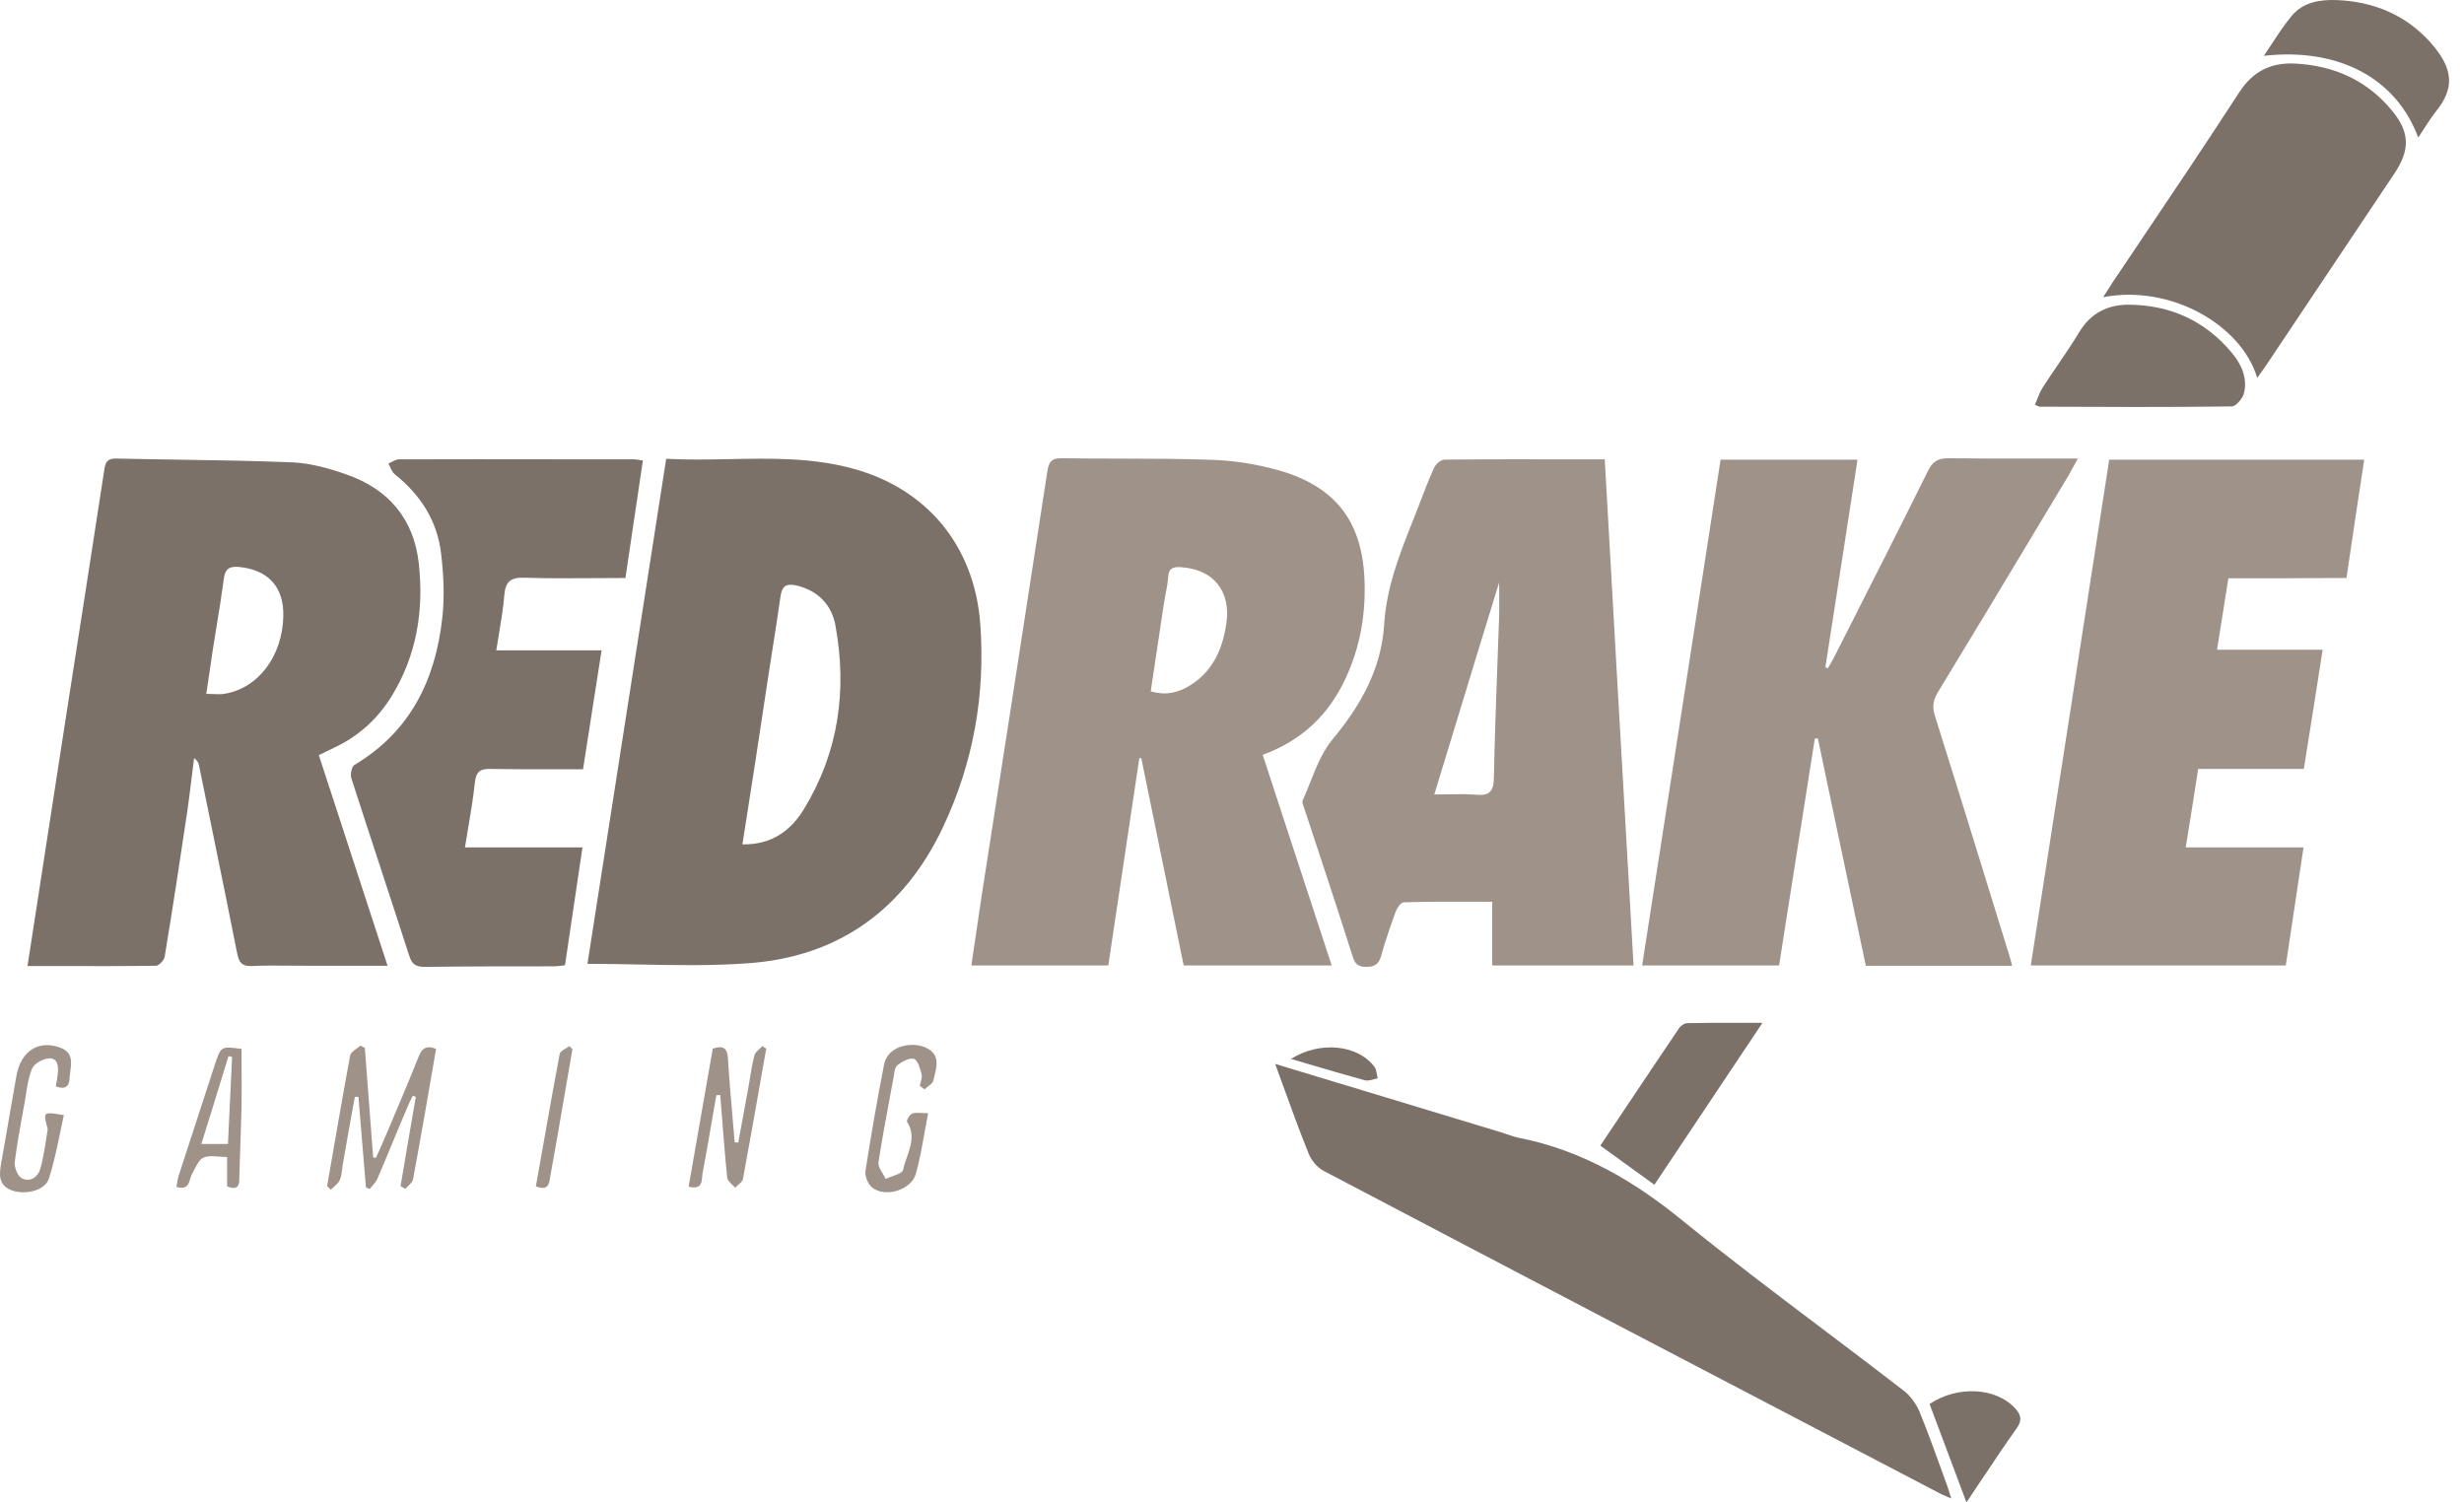 <svg width="82" height="50" viewBox="0 0 82 50" fill="none" xmlns="http://www.w3.org/2000/svg">
<path fill-rule="evenodd" clip-rule="evenodd" d="M75.34 1.857C77.821 1.58 79.74 2.594 80.478 4.578C80.531 4.497 80.582 4.418 80.631 4.342L80.631 4.342L80.631 4.342C80.776 4.117 80.907 3.913 81.059 3.72C81.677 2.954 81.677 2.309 80.893 1.423C80.072 0.5 78.993 0.048 77.757 0.002C77.212 -0.016 76.659 0.067 76.281 0.51C76.042 0.793 75.835 1.108 75.622 1.433L75.622 1.433L75.622 1.433C75.53 1.573 75.437 1.715 75.34 1.857ZM75.119 12.576C74.593 10.814 72.241 9.458 69.99 9.891C70.056 9.789 70.114 9.698 70.17 9.611C70.215 9.54 70.258 9.472 70.303 9.402C70.586 8.982 70.868 8.561 71.151 8.141C72.282 6.46 73.412 4.779 74.519 3.074C74.98 2.364 75.58 2.078 76.373 2.115C77.674 2.179 78.79 2.678 79.62 3.701C80.202 4.412 80.201 4.993 79.694 5.759C78.979 6.829 78.262 7.901 77.545 8.973C76.828 10.046 76.11 11.118 75.395 12.188C75.358 12.243 75.317 12.298 75.276 12.356C75.226 12.424 75.174 12.496 75.119 12.576ZM1.649 27.395L1.649 27.395C1.405 28.966 1.16 30.547 0.915 32.15C1.284 32.15 1.65 32.151 2.014 32.151C3.092 32.153 4.146 32.155 5.195 32.141C5.297 32.132 5.463 31.957 5.481 31.837C5.749 30.213 5.998 28.59 6.238 26.966C6.294 26.57 6.342 26.178 6.39 25.785L6.39 25.785C6.413 25.601 6.436 25.417 6.459 25.232C6.579 25.315 6.607 25.398 6.625 25.481C6.775 26.22 6.926 26.958 7.077 27.696L7.077 27.696L7.077 27.696L7.077 27.696L7.077 27.697L7.077 27.697L7.077 27.697L7.077 27.697L7.077 27.698L7.077 27.698C7.354 29.049 7.63 30.4 7.898 31.754C7.963 32.049 8.064 32.16 8.378 32.15C8.806 32.13 9.234 32.134 9.663 32.138C9.834 32.14 10.005 32.141 10.177 32.141H12.898C12.123 29.77 11.367 27.455 10.61 25.13L10.707 25.084C10.857 25.013 10.986 24.952 11.108 24.89C11.92 24.512 12.566 23.931 13.036 23.166C13.867 21.809 14.106 20.324 13.94 18.774C13.783 17.289 12.944 16.284 11.542 15.795C10.97 15.592 10.352 15.417 9.752 15.389C8.489 15.336 7.226 15.317 5.963 15.298C5.261 15.287 4.559 15.276 3.858 15.26C3.572 15.26 3.507 15.38 3.47 15.638C3.064 18.295 2.649 20.951 2.234 23.608L2.234 23.608C2.041 24.868 1.845 26.128 1.649 27.395ZM7.093 23.098C7.021 23.095 6.946 23.092 6.865 23.092C6.909 22.808 6.948 22.539 6.986 22.278C7.019 22.047 7.052 21.822 7.086 21.597C7.127 21.332 7.171 21.068 7.214 20.805C7.297 20.298 7.379 19.792 7.446 19.282C7.483 18.959 7.603 18.839 7.944 18.867C8.913 18.959 9.448 19.522 9.429 20.5C9.402 21.837 8.59 22.916 7.455 23.092C7.342 23.11 7.224 23.104 7.093 23.098H7.093H7.093H7.093H7.093H7.093H7.093H7.093H7.093ZM24.283 15.28H24.283C23.582 15.293 22.878 15.307 22.17 15.269C21.739 18.029 21.313 20.767 20.889 23.49C20.441 26.366 19.996 29.225 19.55 32.077C20.128 32.077 20.701 32.088 21.27 32.099H21.27C22.492 32.123 23.696 32.146 24.892 32.058C27.917 31.846 30.094 30.259 31.386 27.52C32.391 25.389 32.797 23.119 32.622 20.758C32.428 18.157 30.832 16.229 28.305 15.574C26.979 15.227 25.638 15.253 24.283 15.28ZM26.764 26.911C26.331 27.63 25.694 28.119 24.707 28.101C25.002 26.237 25.279 24.448 25.546 22.649C25.6 22.291 25.657 21.933 25.713 21.575L25.713 21.575L25.713 21.575L25.713 21.575L25.713 21.575L25.713 21.575L25.713 21.575L25.713 21.575L25.713 21.575C25.802 21.009 25.892 20.443 25.971 19.872C26.017 19.522 26.146 19.402 26.506 19.485C27.244 19.66 27.686 20.149 27.806 20.832C28.194 22.972 27.908 25.029 26.764 26.911ZM21.395 15.325C21.312 15.886 21.229 16.442 21.146 16.998C21.036 17.74 20.925 18.482 20.814 19.236C20.472 19.236 20.132 19.238 19.794 19.241C19.012 19.247 18.241 19.252 17.475 19.227C17.014 19.208 16.82 19.337 16.783 19.808C16.75 20.23 16.679 20.653 16.604 21.099C16.575 21.277 16.544 21.457 16.516 21.643H20.021C19.956 22.058 19.892 22.465 19.829 22.868C19.685 23.783 19.544 24.679 19.403 25.601C19.143 25.601 18.884 25.601 18.627 25.602H18.626H18.625H18.625H18.624H18.623H18.622H18.622C17.851 25.604 17.093 25.605 16.34 25.591C16.017 25.582 15.851 25.647 15.805 26.025C15.753 26.53 15.668 27.035 15.58 27.557L15.58 27.557L15.58 27.557L15.58 27.557L15.58 27.557L15.58 27.557L15.58 27.557L15.58 27.557C15.544 27.769 15.508 27.984 15.473 28.202H19.384C19.26 29.022 19.143 29.821 19.026 30.616L19.026 30.617L19.026 30.617L19.025 30.619L19.025 30.62L19.025 30.621L19.025 30.621L19.025 30.621C18.951 31.122 18.878 31.621 18.803 32.123C18.774 32.126 18.746 32.13 18.72 32.133C18.611 32.148 18.521 32.16 18.425 32.16C16.995 32.16 15.565 32.16 14.136 32.178C13.84 32.178 13.711 32.095 13.619 31.809C13.301 30.822 12.978 29.837 12.655 28.853L12.655 28.852L12.655 28.852C12.332 27.867 12.009 26.883 11.691 25.896C11.654 25.767 11.7 25.509 11.802 25.453C13.656 24.346 14.486 22.63 14.717 20.583C14.8 19.872 14.763 19.134 14.68 18.424C14.551 17.335 13.997 16.468 13.139 15.786C13.067 15.726 13.022 15.629 12.979 15.534L12.979 15.534L12.979 15.534L12.979 15.534L12.979 15.534L12.979 15.534L12.979 15.534L12.979 15.534C12.962 15.497 12.945 15.46 12.927 15.426C12.963 15.411 12.999 15.392 13.036 15.372L13.036 15.372C13.114 15.33 13.193 15.288 13.268 15.288C15.009 15.281 16.753 15.284 18.496 15.286H18.496H18.497H18.497H18.497H18.497H18.497H18.497H18.498H18.5H18.501H18.502H18.503H18.504H18.505C19.373 15.287 20.242 15.288 21.11 15.288C21.148 15.288 21.19 15.294 21.248 15.303L21.248 15.303L21.248 15.303L21.248 15.303C21.288 15.31 21.336 15.317 21.395 15.325ZM45.483 36.329L45.473 36.326C44.473 36.023 43.463 35.718 42.436 35.407C42.515 35.623 42.592 35.835 42.668 36.044L42.668 36.045C42.965 36.862 43.244 37.632 43.552 38.395C43.644 38.626 43.847 38.866 44.069 38.977C50.877 42.556 57.694 46.116 64.51 49.677C64.584 49.72 64.665 49.755 64.766 49.797C64.817 49.819 64.873 49.843 64.935 49.871C64.913 49.801 64.894 49.738 64.876 49.679L64.876 49.679C64.843 49.567 64.814 49.473 64.778 49.382C64.727 49.24 64.675 49.098 64.624 48.956L64.624 48.956L64.624 48.956L64.624 48.956C64.382 48.286 64.14 47.62 63.874 46.965C63.763 46.716 63.579 46.458 63.367 46.292C62.469 45.597 61.564 44.914 60.66 44.232L60.66 44.231L60.659 44.231L60.659 44.231L60.659 44.231L60.658 44.231L60.658 44.23C59.099 43.054 57.541 41.878 56.024 40.646C54.391 39.309 52.648 38.285 50.563 37.87C50.418 37.84 50.28 37.793 50.142 37.746L50.142 37.746C50.061 37.718 49.981 37.691 49.899 37.667C48.436 37.221 46.974 36.779 45.49 36.331L45.485 36.329L45.484 36.329L45.484 36.329L45.484 36.329L45.483 36.329L45.483 36.329ZM67.787 13.307L67.787 13.307L67.787 13.307L67.787 13.307C67.765 13.362 67.743 13.416 67.72 13.47L67.74 13.479L67.767 13.492C67.837 13.525 67.876 13.543 67.914 13.535L67.921 13.535C70.041 13.544 72.151 13.553 74.27 13.526C74.408 13.526 74.63 13.267 74.676 13.092C74.805 12.585 74.593 12.123 74.27 11.736C73.375 10.666 72.213 10.149 70.838 10.14C70.147 10.14 69.575 10.417 69.196 11.053C68.974 11.422 68.73 11.78 68.486 12.139L68.486 12.139L68.486 12.139L68.486 12.139L68.486 12.139C68.314 12.391 68.142 12.643 67.979 12.898C67.899 13.025 67.843 13.165 67.787 13.307ZM53.853 38.558L53.852 38.557C53.654 38.415 53.457 38.272 53.257 38.128C53.577 37.651 53.901 37.166 54.228 36.677L54.229 36.676C54.768 35.869 55.316 35.05 55.867 34.235C55.923 34.143 56.052 34.051 56.153 34.051C56.743 34.037 57.333 34.038 57.972 34.04H57.972C58.193 34.041 58.419 34.041 58.653 34.041L58.494 34.28L58.489 34.287L58.487 34.289L58.48 34.3C57.316 36.042 56.198 37.714 55.056 39.429C54.644 39.128 54.249 38.843 53.854 38.559L53.853 38.558ZM65.442 50C65.009 48.838 64.612 47.777 64.215 46.725C65.138 46.107 66.42 46.172 67.057 46.864C67.26 47.085 67.306 47.26 67.112 47.537C66.72 48.086 66.342 48.653 65.945 49.249L65.945 49.249L65.944 49.249C65.781 49.495 65.614 49.745 65.442 50ZM45.73 35.49C45.167 34.761 43.913 34.641 42.962 35.241C43.157 35.298 43.349 35.355 43.539 35.411C44.176 35.599 44.791 35.78 45.416 35.951C45.507 35.977 45.611 35.948 45.717 35.919C45.761 35.907 45.806 35.895 45.85 35.886C45.838 35.846 45.83 35.801 45.822 35.756C45.805 35.659 45.787 35.559 45.73 35.49Z" fill="#7B7169"/>
<path fill-rule="evenodd" clip-rule="evenodd" d="M42.897 27.798C42.607 26.91 42.316 26.02 42.022 25.121C43.331 24.641 44.226 23.784 44.789 22.557C45.278 21.505 45.462 20.38 45.407 19.236C45.315 17.308 44.401 16.173 42.538 15.647C41.846 15.454 41.117 15.334 40.407 15.306C39.376 15.267 38.34 15.265 37.306 15.263C36.648 15.262 35.99 15.261 35.334 15.251C34.992 15.242 34.9 15.38 34.854 15.694C34.134 20.389 33.406 25.075 32.677 29.761C32.607 30.22 32.54 30.679 32.472 31.142L32.472 31.142L32.472 31.142L32.472 31.142L32.472 31.143L32.472 31.143L32.472 31.143L32.47 31.153L32.47 31.156C32.423 31.479 32.375 31.804 32.326 32.132H36.883C37.074 30.84 37.267 29.557 37.46 28.276C37.613 27.261 37.766 26.247 37.916 25.232H37.981L37.983 25.239L37.983 25.239C38.453 27.543 38.922 29.846 39.392 32.132H44.318C43.839 30.681 43.369 29.244 42.898 27.8L42.898 27.8L42.897 27.799L42.897 27.799L42.897 27.798ZM39.642 22.787C39.199 23.073 38.774 23.147 38.295 23.009C38.442 22.031 38.59 21.053 38.737 20.066C38.754 19.963 38.773 19.862 38.792 19.761L38.792 19.761C38.828 19.572 38.864 19.386 38.876 19.199C38.894 18.904 39.051 18.858 39.3 18.876C40.37 18.941 40.97 19.669 40.813 20.739C40.693 21.579 40.38 22.308 39.642 22.787ZM62.094 32.141H66.964C66.909 31.92 66.853 31.735 66.789 31.541C66.591 30.9 66.393 30.259 66.195 29.619L66.194 29.616C65.601 27.693 65.008 25.771 64.4 23.848C64.298 23.544 64.326 23.313 64.492 23.036C65.592 21.231 66.676 19.425 67.761 17.619L67.761 17.619L67.761 17.619C68.123 17.017 68.484 16.415 68.846 15.813C68.879 15.754 68.911 15.694 68.944 15.632L68.944 15.632L68.944 15.632L68.944 15.632C69.004 15.521 69.068 15.402 69.15 15.26C68.767 15.26 68.391 15.261 68.019 15.261C66.923 15.263 65.869 15.264 64.815 15.251C64.474 15.251 64.308 15.38 64.16 15.675C63.283 17.444 62.394 19.199 61.502 20.958L61.051 21.846C61.001 21.946 60.941 22.051 60.882 22.153L60.882 22.153L60.881 22.154L60.88 22.156C60.863 22.185 60.846 22.214 60.83 22.243C60.816 22.238 60.802 22.231 60.788 22.224C60.775 22.218 60.761 22.211 60.747 22.206C60.959 20.848 61.169 19.491 61.379 18.129C61.524 17.187 61.67 16.244 61.817 15.297H57.26C56.393 20.915 55.526 26.505 54.649 32.132H59.206L60.396 24.577H60.498C60.932 26.655 61.372 28.733 61.813 30.817L62.094 32.141ZM54.364 32.132H49.66V30.01C49.455 30.01 49.252 30.01 49.051 30.009C48.255 30.008 47.483 30.006 46.717 30.029C46.625 30.029 46.495 30.213 46.449 30.333C46.274 30.822 46.099 31.32 45.961 31.818C45.887 32.086 45.748 32.178 45.472 32.178C45.204 32.178 45.093 32.086 45.02 31.846C44.494 30.195 43.95 28.543 43.405 26.901C43.4 26.884 43.393 26.866 43.385 26.847C43.358 26.774 43.328 26.694 43.35 26.643C43.439 26.447 43.52 26.244 43.601 26.04L43.601 26.04L43.601 26.04C43.805 25.527 44.009 25.014 44.346 24.605C45.287 23.479 45.97 22.252 46.062 20.804C46.14 19.535 46.587 18.413 47.04 17.277L47.123 17.068C47.166 16.956 47.209 16.843 47.253 16.731C47.401 16.343 47.551 15.953 47.722 15.573C47.778 15.454 47.944 15.297 48.064 15.297C49.374 15.283 50.679 15.285 52.025 15.286L52.025 15.286C52.48 15.287 52.939 15.288 53.405 15.288C53.657 19.801 53.915 24.297 54.174 28.813L54.364 32.132ZM47.732 26.44C47.888 26.44 48.038 26.438 48.185 26.435C48.512 26.429 48.818 26.424 49.125 26.449C49.558 26.486 49.706 26.348 49.715 25.896C49.744 24.465 49.797 23.04 49.85 21.611C49.863 21.244 49.877 20.876 49.89 20.509C49.896 20.294 49.894 20.076 49.892 19.827C49.891 19.69 49.89 19.544 49.89 19.383C49.423 20.896 48.974 22.369 48.523 23.849L48.522 23.852L48.522 23.853L48.522 23.853L48.522 23.853L48.521 23.856C48.26 24.711 47.998 25.57 47.732 26.44ZM74.038 20.004C74.078 19.755 74.118 19.504 74.159 19.245C75.479 19.245 76.761 19.245 78.089 19.236C78.283 17.907 78.477 16.616 78.68 15.297H70.193C69.326 20.915 68.459 26.505 67.582 32.132H76.069C76.231 31.046 76.392 29.974 76.559 28.865L76.562 28.851L76.565 28.829L76.659 28.202H72.739C72.848 27.541 72.947 26.91 73.047 26.272L73.047 26.271L73.047 26.269C73.083 26.045 73.118 25.819 73.154 25.591H76.669C76.881 24.272 77.084 22.99 77.296 21.625H73.781C73.869 21.06 73.953 20.537 74.038 20.005L74.038 20.004ZM10.886 39.475C11.136 38.026 11.385 36.578 11.652 35.13C11.671 35.041 11.768 34.97 11.866 34.898C11.911 34.865 11.956 34.833 11.993 34.798C12.024 34.816 12.054 34.83 12.086 34.845L12.086 34.845C12.104 34.853 12.122 34.862 12.141 34.871C12.187 35.48 12.233 36.087 12.28 36.693L12.28 36.695C12.326 37.301 12.372 37.907 12.418 38.515C12.445 38.525 12.482 38.534 12.51 38.534C12.639 38.248 12.768 37.962 12.888 37.676L13.058 37.273C13.354 36.575 13.652 35.871 13.931 35.167C14.041 34.881 14.198 34.779 14.512 34.908C14.263 36.357 14.014 37.805 13.746 39.244C13.734 39.325 13.662 39.394 13.588 39.465C13.553 39.498 13.518 39.531 13.488 39.567C13.46 39.553 13.435 39.537 13.409 39.521L13.409 39.521L13.409 39.521C13.384 39.505 13.359 39.489 13.331 39.475C13.497 38.488 13.663 37.501 13.838 36.504C13.82 36.5 13.804 36.493 13.788 36.486C13.772 36.479 13.755 36.472 13.737 36.467C13.715 36.514 13.693 36.559 13.67 36.604C13.625 36.694 13.58 36.784 13.543 36.883C13.377 37.27 13.216 37.66 13.054 38.049L13.054 38.049C12.893 38.439 12.732 38.829 12.565 39.216C12.527 39.306 12.461 39.383 12.394 39.462C12.365 39.496 12.335 39.531 12.307 39.567C12.284 39.558 12.263 39.551 12.243 39.544C12.222 39.537 12.201 39.53 12.178 39.521L11.929 36.504H11.809C11.671 37.261 11.532 38.017 11.403 38.783C11.396 38.829 11.39 38.876 11.384 38.923L11.384 38.923L11.384 38.923L11.384 38.923L11.384 38.923C11.37 39.048 11.355 39.174 11.302 39.281C11.262 39.366 11.182 39.437 11.102 39.507C11.069 39.536 11.036 39.565 11.007 39.595C10.975 39.557 10.948 39.532 10.923 39.509C10.911 39.498 10.899 39.487 10.886 39.475ZM23.667 37.441C23.724 37.111 23.78 36.781 23.84 36.449C23.877 36.449 23.923 36.449 23.969 36.44C23.988 36.676 24.007 36.913 24.025 37.15L24.025 37.152C24.078 37.831 24.131 38.512 24.2 39.189C24.206 39.272 24.288 39.35 24.368 39.428L24.368 39.428L24.368 39.428L24.368 39.428C24.404 39.462 24.439 39.496 24.467 39.53C24.497 39.494 24.536 39.46 24.575 39.426C24.645 39.365 24.714 39.306 24.725 39.235C24.91 38.237 25.085 37.244 25.261 36.248L25.261 36.248L25.261 36.248L25.261 36.247L25.261 36.247C25.341 35.798 25.42 35.349 25.5 34.899C25.477 34.885 25.456 34.871 25.436 34.858L25.436 34.858C25.415 34.844 25.394 34.83 25.371 34.816C25.343 34.847 25.31 34.877 25.277 34.907C25.2 34.976 25.123 35.046 25.104 35.13C25.039 35.383 24.997 35.641 24.955 35.898L24.955 35.898L24.955 35.898L24.955 35.898L24.955 35.898C24.937 36.005 24.92 36.112 24.901 36.218C24.845 36.518 24.79 36.82 24.735 37.122C24.679 37.424 24.624 37.727 24.569 38.026C24.55 38.026 24.529 38.024 24.509 38.022C24.488 38.019 24.467 38.017 24.449 38.017C24.424 37.714 24.398 37.411 24.372 37.108L24.372 37.107C24.318 36.487 24.264 35.866 24.227 35.24C24.209 34.881 24.07 34.779 23.72 34.899L22.917 39.493C23.332 39.593 23.35 39.367 23.366 39.171L23.366 39.171C23.369 39.132 23.372 39.093 23.379 39.059C23.482 38.521 23.574 37.982 23.667 37.441ZM1.857 36.154L1.864 36.112C1.889 35.98 1.913 35.856 1.921 35.739C1.949 35.499 1.93 35.213 1.635 35.222C1.441 35.231 1.146 35.388 1.072 35.554C0.955 35.826 0.908 36.133 0.861 36.437C0.849 36.515 0.837 36.593 0.823 36.67C0.804 36.778 0.784 36.885 0.765 36.992L0.765 36.993C0.663 37.55 0.561 38.108 0.491 38.672C0.473 38.847 0.584 39.142 0.731 39.216C0.999 39.355 1.266 39.17 1.34 38.903C1.428 38.599 1.476 38.291 1.524 37.981C1.542 37.867 1.56 37.753 1.58 37.639C1.589 37.611 1.589 37.574 1.58 37.547C1.51 37.286 1.474 37.148 1.526 37.088C1.585 37.02 1.758 37.05 2.124 37.113C2.083 37.3 2.044 37.486 2.006 37.673C1.897 38.198 1.789 38.722 1.626 39.226C1.497 39.632 0.814 39.788 0.362 39.604C-0.062 39.428 -0.025 39.078 0.039 38.709C0.127 38.225 0.21 37.74 0.293 37.256L0.293 37.256C0.376 36.772 0.459 36.288 0.547 35.803C0.694 34.982 1.275 34.604 1.995 34.862C2.426 35.016 2.382 35.344 2.339 35.657C2.331 35.719 2.322 35.781 2.318 35.84C2.318 36.071 2.244 36.301 1.857 36.154ZM30.639 36.021C30.628 36.059 30.618 36.097 30.61 36.135C30.656 36.172 30.703 36.209 30.767 36.255C30.801 36.221 30.843 36.189 30.884 36.157C30.965 36.095 31.044 36.033 31.062 35.96C31.073 35.913 31.084 35.866 31.096 35.818C31.181 35.475 31.272 35.108 30.859 34.89C30.426 34.65 29.549 34.761 29.42 35.434C29.19 36.606 28.987 37.786 28.802 38.967C28.775 39.142 28.885 39.41 29.024 39.521C29.466 39.871 30.334 39.604 30.481 39.059C30.604 38.615 30.686 38.156 30.771 37.678C30.808 37.472 30.845 37.262 30.887 37.048C30.81 37.048 30.74 37.044 30.676 37.041L30.676 37.041C30.549 37.033 30.447 37.027 30.361 37.058C30.278 37.085 30.158 37.288 30.186 37.334C30.448 37.744 30.314 38.129 30.183 38.507C30.133 38.649 30.084 38.79 30.057 38.93C30.038 39.024 29.871 39.084 29.701 39.145L29.701 39.145L29.701 39.145C29.621 39.173 29.541 39.202 29.476 39.235C29.449 39.176 29.413 39.116 29.376 39.056C29.297 38.925 29.217 38.792 29.236 38.672C29.354 37.912 29.496 37.152 29.637 36.392C29.673 36.202 29.708 36.012 29.743 35.822L29.747 35.791C29.765 35.664 29.787 35.503 29.872 35.444C30.029 35.324 30.269 35.194 30.417 35.24C30.537 35.277 30.619 35.554 30.666 35.739C30.692 35.825 30.666 35.922 30.639 36.021ZM7.558 39.484V38.506C7.468 38.506 7.378 38.499 7.29 38.492C7.099 38.476 6.919 38.461 6.774 38.525C6.64 38.581 6.555 38.751 6.472 38.914C6.447 38.964 6.422 39.014 6.396 39.059C6.365 39.111 6.347 39.174 6.328 39.236C6.274 39.418 6.22 39.599 5.87 39.502C5.881 39.454 5.889 39.403 5.898 39.353C5.91 39.279 5.922 39.205 5.944 39.133C6.147 38.515 6.347 37.897 6.548 37.279L6.548 37.279C6.749 36.661 6.949 36.043 7.152 35.425C7.251 35.128 7.302 34.976 7.407 34.909C7.517 34.838 7.688 34.861 8.038 34.908C8.038 35.127 8.039 35.345 8.04 35.563V35.563C8.042 36 8.044 36.437 8.038 36.873C8.028 37.269 8.014 37.664 8.001 38.059V38.059C7.987 38.446 7.973 38.832 7.964 39.216C7.973 39.511 7.863 39.604 7.558 39.484ZM7.724 35.176C7.687 35.167 7.65 35.157 7.604 35.148L7.408 35.787C7.177 36.538 6.944 37.297 6.7 38.072H7.586C7.632 37.095 7.678 36.136 7.724 35.177L7.724 35.176ZM18.102 37.969C18.013 38.472 17.924 38.977 17.833 39.484C18.193 39.622 18.276 39.456 18.303 39.207C18.345 38.972 18.386 38.739 18.428 38.506C18.469 38.273 18.511 38.04 18.552 37.805C18.718 36.836 18.884 35.877 19.05 34.918L18.949 34.816C18.915 34.842 18.873 34.866 18.831 34.891C18.736 34.947 18.639 35.004 18.626 35.075C18.444 36.034 18.274 36.998 18.102 37.969Z" fill="#9F9288"/>
</svg>